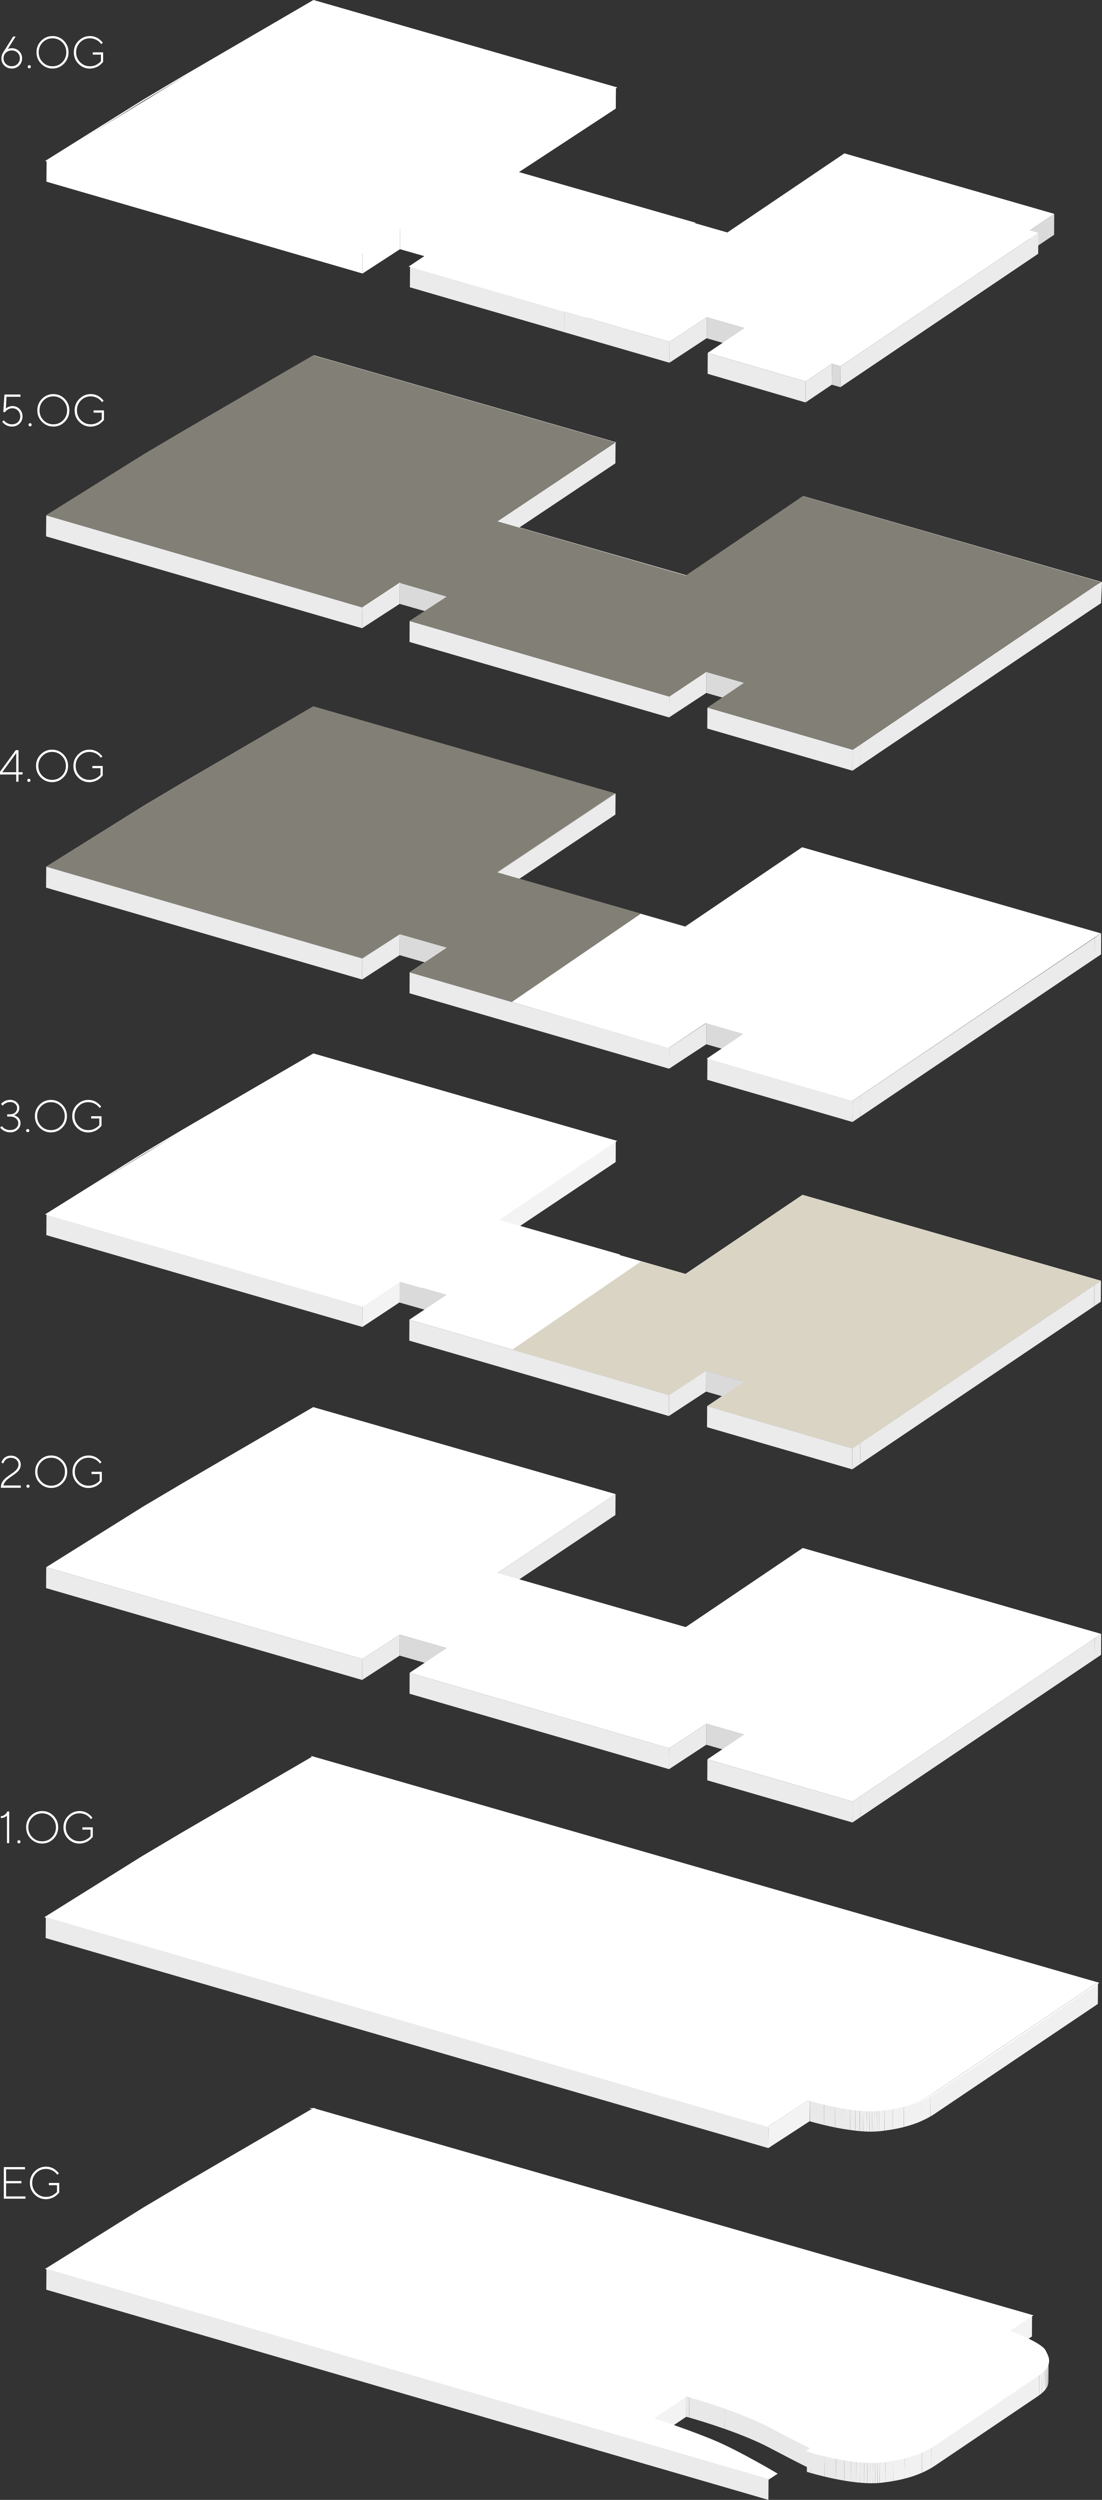 <?xml version="1.0" encoding="UTF-8"?> <svg xmlns="http://www.w3.org/2000/svg" xmlns:xlink="http://www.w3.org/1999/xlink" id="Layer_2" viewBox="0 0 213.79 484.77"><rect x="0" y="0" width="213.79" height="484.77" fill="#333333" stroke="none"/><defs><style>.cls-1,.cls-2{fill:none;}.cls-3{fill:#f1f1f1;}.cls-4{fill:#f4f3f4;}.cls-5{fill:#ecebec;}.cls-6{fill:#eeedee;}.cls-7{fill:#f2f1f2;}.cls-8{fill:#ebeaeb;}.cls-9{fill:#d9d4c4;}.cls-10{fill:#efefef;}.cls-11{fill:#ebebeb;}.cls-12{fill:#ebebec;}.cls-13{fill:#f0eff0;}.cls-14{clip-path:url(#clippath-1);}.cls-15{clip-path:url(#clippath-2);}.cls-16{fill:#e8e8e9;}.cls-17{fill:#f5f6f8;}.cls-18{fill:#fff;}.cls-2{stroke:#fff;stroke-miterlimit:10;stroke-width:.23px;}.cls-19{fill:#f0f0f0;}.cls-20{fill:#f1f0f1;}.cls-21{fill:#eae9ea;}.cls-22{fill:#827f76;}.cls-23{fill:#f3f3f4;}.cls-24{fill:#e9e8e9;}.cls-25{fill:#edeced;}.cls-26{fill:#ededed;}.cls-27{fill:#dadada;}.cls-28{fill:#eee;}.cls-29{fill:#efeeef;}.cls-30{clip-path:url(#clippath);}.cls-31{fill:#ececec;}</style><clipPath id="clippath"><path class="cls-1" d="M133.13,468.65s.25.07.69.19c2.35.67,10.18,3.02,15.53,5.85,6.35,3.36,7.94,4.06,8.03,4.1l.03-4.06c-.08-.04-1.67-.74-8.03-4.1-5.35-2.82-13.18-5.17-15.53-5.85-.44-.13-.68-.19-.69-.19l-.03,4.06Z"></path></clipPath><clipPath id="clippath-1"><path class="cls-1" d="M201.38,460.61c-3.02,2.04-17.83,12.03-19.86,13.4-2.04,1.37-5.1,2.79-10.65,3.39-4.63.5-11.48-1.31-13.64-1.93-.43-.12-.66-.2-.67-.2l-.03,4.06s.24.08.67.2c2.15.62,9.01,2.43,13.64,1.93,5.55-.6,8.62-2.03,10.65-3.4,2.04-1.37,16.84-11.36,19.86-13.4,1.57-1.06,2.03-1.98,2.04-2.79l.03-4.06c0,.81-.47,1.73-2.04,2.79"></path></clipPath><clipPath id="clippath-2"><path class="cls-1" d="M181.39,405.82c-2.03,1.37-5.1,2.79-10.65,3.4-4.63.5-11.5-1.32-13.64-1.93l-.02,4.06c2.14.61,9.01,2.43,13.64,1.93,5.55-.6,8.62-2.02,10.65-3.39,2.04-1.37,30.14-20.28,31.62-21.28l.03-4.06c-1.48.99-29.59,19.9-31.62,21.28"></path></clipPath></defs><g id="_Ebene_"><polygon class="cls-4" points="200.22 449.02 200.2 453.08 195.63 456.09 195.66 452.02 200.22 449.02"></polygon><polygon class="cls-23" points="133.15 464.59 133.13 468.65 126.63 473.03 126.66 468.97 133.15 464.59"></polygon><g class="cls-30"><path class="cls-16" d="M157.4,474.73l-.03,4.06c-.08-.04-1.67-.74-8.03-4.1-2.64-1.39-5.88-2.67-8.77-3.69l.03-4.06c2.89,1.02,6.14,2.3,8.77,3.69,6.35,3.36,7.94,4.07,8.03,4.1"></path><path class="cls-24" d="M140.6,466.94l-.03,4.06c-2.97-1.04-5.56-1.82-6.75-2.16-.04-.01-.09-.02-.12-.04l.02-4.06s.08.02.12.04c1.19.34,3.79,1.11,6.75,2.16"></path><path class="cls-21" d="M133.72,464.75l-.03,4.06c-.36-.1-.56-.16-.57-.16l.03-4.06s.2.06.57.16"></path></g><g class="cls-14"><path class="cls-31" d="M203.42,457.82l-.03,4.06c0,.09,0,.17-.02.26l.03-4.06c.01-.09.02-.17.02-.26"></path><path class="cls-25" d="M203.4,458.09l-.03,4.06c-.01.08-.03.17-.05.25l.03-4.06c.02-.09.04-.17.05-.25"></path><path class="cls-26" d="M203.35,458.34l-.03,4.06c-.02.08-.05.16-.08.25l.03-4.06c.03-.08.06-.17.08-.25"></path><path class="cls-6" d="M203.27,458.59l-.03,4.06c-.03.08-.07.17-.11.25l.03-4.06c.04-.08.08-.17.11-.25"></path><path class="cls-28" d="M203.16,458.84l-.03,4.06c-.04.08-.1.17-.15.26l.02-4.06c.06-.09.11-.17.15-.26"></path><path class="cls-29" d="M203,459.1l-.03,4.06c-.06.09-.13.18-.2.28l.03-4.06c.08-.09.14-.18.2-.28"></path><path class="cls-10" d="M202.8,459.37l-.03,4.06c-.08.1-.17.2-.27.3l.02-4.06c.1-.1.19-.2.27-.3"></path><path class="cls-13" d="M202.53,459.68l-.03,4.06c-.11.11-.23.23-.37.35l.02-4.06c.14-.12.26-.23.37-.35"></path><path class="cls-19" d="M202.16,460.02l-.03,4.06c-.16.14-.35.28-.55.43l.03-4.06c.2-.15.39-.29.55-.43"></path><path class="cls-20" d="M201.61,460.45l-.03,4.06c-.08.05-.15.11-.24.16-3.02,2.04-17.83,12.02-19.86,13.4-.27.18-.56.36-.87.55l.03-4.06c.31-.18.6-.36.87-.55,2.04-1.37,16.84-11.36,19.86-13.4.08-.06.16-.11.24-.16"></path><path class="cls-3" d="M180.65,474.56l-.03,4.06c-.52.31-1.11.61-1.77.9l.03-4.06c.66-.29,1.24-.59,1.77-.9"></path><path class="cls-7" d="M178.88,475.46l-.03,4.06c-.95.42-2.06.81-3.38,1.14l.03-4.06c1.32-.33,2.43-.73,3.38-1.14"></path><path class="cls-3" d="M175.5,476.6l-.03,4.06c-.66.17-1.38.32-2.15.46l.02-4.06c.77-.14,1.49-.29,2.15-.46"></path><path class="cls-20" d="M173.35,477.06l-.03,4.06c-.51.09-1.04.17-1.6.24l.03-4.06c.56-.07,1.1-.16,1.6-.24"></path><path class="cls-19" d="M171.75,477.3l-.03,4.06c-.29.04-.58.07-.88.1-.06,0-.11.01-.17.02l.03-4.06c.06,0,.12-.01.17-.02.3-.03.6-.07.88-.11"></path><path class="cls-13" d="M170.69,477.42l-.03,4.06c-.14.01-.29.03-.43.03l.02-4.06c.15,0,.29-.02.44-.03"></path><path class="cls-10" d="M170.25,477.46l-.03,4.06c-.15,0-.3.02-.45.02l.03-4.06c.15,0,.3-.01.45-.02"></path><path class="cls-29" d="M169.81,477.48l-.03,4.06c-.15,0-.31,0-.47.01l.03-4.06c.16,0,.31,0,.47-.01"></path><path class="cls-28" d="M169.34,477.49l-.03,4.06c-.17,0-.34,0-.51,0l.03-4.06c.17,0,.34,0,.51,0"></path><path class="cls-6" d="M168.83,477.49l-.03,4.06c-.19,0-.37,0-.56-.01l.03-4.06c.19,0,.38.01.56.01"></path><path class="cls-26" d="M168.27,477.48l-.03,4.06c-.21,0-.41-.02-.62-.03l.03-4.06c.21.01.42.02.62.03"></path><path class="cls-25" d="M167.65,477.44l-.03,4.06c-.24-.01-.47-.03-.71-.05l.03-4.06c.24.02.48.04.71.05"></path><path class="cls-31" d="M166.94,477.39l-.03,4.06c-.28-.02-.56-.05-.84-.08l.03-4.06c.28.03.56.06.84.08"></path><path class="cls-5" d="M166.1,477.31l-.03,4.06c-.34-.04-.68-.08-1.02-.13l.02-4.06c.34.05.68.09,1.02.13"></path><path class="cls-11" d="M165.08,477.18l-.03,4.06c-.42-.06-.84-.12-1.26-.19l.02-4.06c.41.07.83.13,1.26.19"></path><path class="cls-8" d="M163.82,476.98l-.03,4.06c-.56-.09-1.11-.2-1.64-.3l.03-4.06c.53.11,1.08.21,1.64.3"></path><path class="cls-21" d="M162.18,476.68l-.03,4.06c-.78-.16-1.51-.32-2.18-.48l.03-4.06c.67.16,1.4.32,2.18.48"></path><path class="cls-21" d="M160,476.2l-.03,4.06c-1.15-.27-2.09-.53-2.7-.7l.03-4.06c.61.17,1.55.43,2.7.7"></path><path class="cls-24" d="M157.3,475.5l-.03,4.06s-.05-.01-.07-.02c-.43-.12-.66-.19-.67-.2l.03-4.06s.24.07.67.2c.02,0,.05.01.07.02"></path></g><path class="cls-2" d="M60.8,408.91l139.42,40.11-4.56,3.01c2.04.64,6.48,2.59,7.08,3.8.6,1.21,1.66,2.75-1.36,4.79-3.02,2.04-17.83,12.03-19.86,13.4-2.04,1.37-5.1,2.8-10.65,3.4-4.63.5-11.48-1.31-13.64-1.93-.43-.12-.66-.19-.67-.2l.84-.54c-.08-.04-1.67-.74-8.02-4.1-5.35-2.83-13.18-5.17-15.53-5.85-.44-.13-.68-.19-.69-.2l-6.5,4.38c.38.13,7.63,2.53,12.23,4.5,4.6,1.97,11.41,6,11.77,6.21l-1.56,1.03L9.01,439.95l18.89-11.8,7.6-4.51,25.31-14.73Z"></path><path class="cls-18" d="M60.78,408.93l139.42,40.11-4.56,3.01c2.04.64,6.48,2.59,7.08,3.8.6,1.21,1.66,2.75-1.36,4.79-3.02,2.04-17.83,12.03-19.86,13.4-2.04,1.37-5.1,2.8-10.65,3.4-4.63.5-11.48-1.31-13.64-1.93-.43-.12-.66-.19-.67-.2l.84-.54c-.08-.04-1.67-.74-8.02-4.1-5.35-2.83-13.18-5.17-15.53-5.85-.44-.13-.68-.19-.69-.2l-6.5,4.38c.38.13,7.63,2.53,12.23,4.5,4.6,1.97,11.41,6,11.77,6.21l-1.56,1.03L8.98,439.98l18.89-11.8,7.6-4.51,25.31-14.73Z"></path><polygon class="cls-12" points="8.98 444.01 149.07 484.77 149.1 480.71 9.01 439.95 8.98 444.01"></polygon><g class="cls-15"><path class="cls-20" d="M213.01,384.54l-.03,4.06c-1.48.99-29.59,19.9-31.62,21.28-.27.18-.56.37-.87.55l.03-4.06c.31-.18.6-.37.87-.55,2.04-1.37,30.14-20.28,31.62-21.28"></path><path class="cls-3" d="M180.52,406.36l-.03,4.06c-.52.31-1.11.61-1.77.9l.02-4.06c.66-.29,1.24-.59,1.77-.9"></path><path class="cls-7" d="M178.76,407.26l-.03,4.06c-.95.42-2.06.81-3.38,1.14l.02-4.06c1.32-.33,2.43-.73,3.38-1.14"></path><path class="cls-3" d="M175.37,408.41l-.03,4.06c-.66.17-1.38.32-2.15.46l.03-4.06c.77-.14,1.49-.29,2.15-.46"></path><path class="cls-20" d="M173.23,408.86l-.03,4.06c-.51.09-1.04.17-1.6.24l.03-4.06c.56-.07,1.1-.15,1.6-.24"></path><path class="cls-19" d="M171.62,409.11l-.03,4.06c-.29.04-.58.07-.88.1-.06,0-.12.01-.18.02l.02-4.06c.06,0,.12-.01.18-.02.3-.03.6-.07.88-.11"></path><path class="cls-13" d="M170.56,409.23l-.03,4.06c-.14.01-.29.03-.43.03l.02-4.06c.15,0,.29-.02.44-.03"></path><path class="cls-10" d="M170.13,409.26l-.03,4.06c-.15.01-.3.02-.45.02l.03-4.06c.15,0,.3-.01.45-.02"></path><path class="cls-29" d="M169.68,409.29l-.03,4.06c-.15,0-.31,0-.47.01l.03-4.06c.16,0,.31,0,.47-.01"></path><path class="cls-28" d="M169.22,409.3l-.03,4.06c-.17,0-.34,0-.51,0l.03-4.06c.17,0,.34,0,.51,0"></path><path class="cls-6" d="M168.71,409.3l-.03,4.06c-.19,0-.37,0-.56-.01l.03-4.06c.19,0,.38.01.56.01"></path><path class="cls-26" d="M168.15,409.28l-.03,4.06c-.21,0-.41-.02-.62-.03l.02-4.06c.21.01.42.02.62.03"></path><path class="cls-25" d="M167.53,409.25l-.03,4.06c-.24-.01-.47-.03-.71-.05l.03-4.06c.24.02.48.04.71.05"></path><path class="cls-31" d="M166.81,409.2l-.03,4.06c-.28-.02-.56-.05-.84-.08l.03-4.06c.28.03.56.06.84.08"></path><path class="cls-5" d="M165.97,409.11l-.03,4.06c-.34-.04-.68-.08-1.02-.13l.03-4.06c.34.05.68.09,1.02.13"></path><path class="cls-11" d="M164.95,408.98l-.03,4.06c-.42-.06-.84-.12-1.26-.19l.03-4.06c.41.07.83.13,1.26.19"></path><path class="cls-8" d="M163.7,408.79l-.03,4.06c-.56-.09-1.11-.2-1.64-.3l.03-4.06c.53.11,1.08.21,1.64.3"></path><path class="cls-21" d="M162.05,408.49l-.03,4.06c-.78-.16-1.52-.32-2.18-.48l.03-4.06c.67.16,1.4.32,2.18.48"></path><path class="cls-21" d="M159.87,408.01l-.03,4.06c-1.15-.27-2.1-.53-2.71-.71l.03-4.06c.61.17,1.55.43,2.71.71"></path><path class="cls-24" d="M157.16,407.3l-.03,4.06s-.05-.01-.07-.02l.03-4.06s.05.01.07.02"></path></g><path class="cls-2" d="M60.68,340.71l152.33,43.83c-1.48.99-29.59,19.9-31.62,21.28-2.03,1.37-5.1,2.79-10.65,3.4-4.63.5-11.5-1.32-13.64-1.93l-8.02,5.2L8.89,371.76l18.89-11.8,7.6-4.51,25.31-14.73Z"></path><path class="cls-18" d="M60.45,340.71l152.33,43.83c-1.48.99-29.59,19.9-31.62,21.28-2.03,1.37-5.1,2.79-10.65,3.4-4.63.5-11.5-1.32-13.64-1.93l-8.02,5.2L8.65,371.76l18.89-11.8,7.6-4.51,25.31-14.73Z"></path><polygon class="cls-4" points="157.1 407.28 157.07 411.34 149.05 416.55 149.08 412.48 157.1 407.28"></polygon><polygon class="cls-12" points="149.08 412.48 149.05 416.55 8.86 375.82 8.89 371.76 149.08 412.48"></polygon><polygon class="cls-12" points="119.42 289.73 119.39 293.79 96.48 309.11 96.51 305.04 119.42 289.73"></polygon><polygon class="cls-12" points="212.36 317.7 212.33 321.76 213.61 320.9 213.63 316.84 212.36 317.7"></polygon><polygon class="cls-27" points="86.66 319.6 86.63 323.66 77.53 321.05 77.55 316.99 86.66 319.6"></polygon><polygon class="cls-12" points="70.28 321.71 70.25 325.77 8.94 307.96 8.97 303.9 70.28 321.71"></polygon><polygon class="cls-12" points="77.55 316.99 77.53 321.05 70.25 325.77 70.28 321.71 77.55 316.99"></polygon><polygon class="cls-27" points="144.35 336.37 144.33 340.43 137.02 338.33 137.05 334.27 144.35 336.37"></polygon><polygon class="cls-12" points="137.05 334.27 137.02 338.33 129.8 343.07 129.83 339.01 137.05 334.27"></polygon><polygon class="cls-12" points="129.83 339.01 129.8 343.07 79.45 328.44 79.47 324.38 129.83 339.01"></polygon><polygon class="cls-12" points="212.36 317.7 212.33 321.76 166.91 352.37 166.94 348.31 212.36 317.7"></polygon><polygon class="cls-18" points="35.46 287.59 27.86 292.09 8.97 303.9 70.28 321.71 77.55 316.99 86.66 319.6 79.47 324.38 129.83 339.01 137.05 334.27 144.35 336.37 137.24 341.16 165.4 349.35 166.94 348.31 212.36 317.7 213.63 316.84 155.74 300.18 133.03 315.52 96.51 305.04 119.42 289.73 60.76 272.86 35.46 287.59"></polygon><polygon class="cls-12" points="165.4 349.35 165.37 353.41 137.21 345.23 137.24 341.16 165.4 349.35"></polygon><polygon class="cls-12" points="166.94 348.31 166.91 352.37 165.38 353.41 165.4 349.34 166.94 348.31"></polygon><polygon class="cls-23" points="119.46 221.28 119.44 225.34 96.53 240.65 96.56 236.59 119.46 221.28"></polygon><polygon class="cls-4" points="82.82 245.01 82.79 249.07 79.36 251.33 79.39 247.27 82.82 245.01"></polygon><polygon class="cls-12" points="212.31 249.22 212.29 253.28 213.56 252.42 213.59 248.36 212.31 249.22"></polygon><polygon class="cls-4" points="79.39 247.27 79.36 251.33 70.3 257.32 70.33 253.26 79.39 247.27"></polygon><polygon class="cls-27" points="86.61 251.12 86.59 255.18 77.5 252.58 77.53 248.52 86.61 251.12"></polygon><polygon class="cls-12" points="107.21 252 107.18 256.07 82.79 249.07 82.82 245.01 107.21 252"></polygon><polygon class="cls-23" points="120.07 243.33 120.05 247.4 107.18 256.07 107.21 252 120.07 243.33"></polygon><polygon class="cls-12" points="70.33 253.26 70.3 257.32 8.99 239.51 9.02 235.45 70.33 253.26"></polygon><polygon class="cls-2" points="60.81 204.4 119.46 221.28 96.56 236.59 120.07 243.33 107.21 252 82.82 245.01 79.39 247.27 70.33 253.26 9.02 235.45 27.91 223.64 35.5 219.13 60.81 204.4"></polygon><polygon class="cls-27" points="144.31 267.89 144.28 271.95 136.97 269.85 137 265.79 144.31 267.89"></polygon><polygon class="cls-12" points="129.78 270.53 129.75 274.59 79.4 259.97 79.43 255.9 129.78 270.53"></polygon><polygon class="cls-12" points="137 265.79 136.97 269.85 129.75 274.59 129.78 270.53 137 265.79"></polygon><polygon class="cls-12" points="212.31 249.22 212.29 253.28 166.86 283.89 166.89 279.83 212.31 249.22"></polygon><polygon class="cls-18" points="38.18 217.57 9.02 235.45 70.33 253.26 77.53 248.52 86.61 251.12 79.43 255.9 129.78 270.53 137 265.79 144.31 267.89 137.19 272.68 165.35 280.87 166.89 279.83 212.31 249.22 213.59 248.36 155.69 231.7 132.99 247.04 96.56 236.59 119.46 221.28 60.81 204.4 38.18 217.57"></polygon><polygon class="cls-12" points="165.35 280.87 165.33 284.93 137.16 276.75 137.19 272.68 165.35 280.87"></polygon><polygon class="cls-12" points="166.89 279.83 166.86 283.89 165.33 284.93 165.35 280.87 166.89 279.83"></polygon><polygon class="cls-12" points="119.42 153.9 119.39 157.96 96.48 173.27 96.51 169.21 119.42 153.9"></polygon><polygon class="cls-12" points="212.36 181.86 212.33 185.92 213.61 185.07 213.63 181 212.36 181.86"></polygon><polygon class="cls-27" points="86.66 183.77 86.63 187.83 77.53 185.22 77.55 181.16 86.66 183.77"></polygon><polygon class="cls-12" points="70.28 185.88 70.25 189.94 8.94 172.13 8.97 168.07 70.28 185.88"></polygon><polygon class="cls-12" points="77.55 181.16 77.53 185.22 70.25 189.94 70.28 185.88 77.55 181.16"></polygon><polygon class="cls-27" points="144.35 200.53 144.33 204.59 137.02 202.5 137.05 198.43 144.35 200.53"></polygon><polygon class="cls-12" points="137.05 198.43 137.02 202.5 129.8 207.24 129.83 203.18 137.05 198.43"></polygon><polygon class="cls-12" points="129.83 203.18 129.8 207.24 79.45 192.61 79.47 188.55 129.83 203.18"></polygon><polygon class="cls-12" points="212.36 181.86 212.33 185.92 166.91 216.54 166.94 212.48 212.36 181.86"></polygon><polygon class="cls-18" points="35.46 151.75 27.86 156.26 8.97 168.07 70.28 185.88 77.55 181.16 86.66 183.77 79.47 188.55 129.83 203.18 137.05 198.43 144.35 200.53 137.24 205.33 165.4 213.51 166.94 212.48 212.36 181.86 213.63 181.01 155.74 164.35 133.03 179.69 96.51 169.21 119.42 153.9 60.76 137.02 35.46 151.75"></polygon><polygon class="cls-12" points="165.4 213.51 165.37 217.57 137.21 209.39 137.24 205.33 165.4 213.51"></polygon><polygon class="cls-12" points="166.94 212.48 166.91 216.54 165.38 217.57 165.4 213.51 166.94 212.48"></polygon><polygon class="cls-12" points="119.42 85.78 119.39 89.84 96.48 105.15 96.51 101.09 119.42 85.78"></polygon><polygon class="cls-17" points="212.36 113.74 212.33 117.8 213.61 116.94 213.63 112.88 212.36 113.74"></polygon><polygon class="cls-27" points="86.66 115.65 86.63 119.71 77.53 117.1 77.55 113.03 86.66 115.65"></polygon><polygon class="cls-12" points="70.28 117.76 70.25 121.82 8.94 104.01 8.97 99.94 70.28 117.76"></polygon><polygon class="cls-12" points="77.55 113.03 77.53 117.1 70.25 121.82 70.28 117.76 77.55 113.03"></polygon><polygon class="cls-27" points="144.35 132.41 144.33 136.47 137.02 134.37 137.05 130.31 144.35 132.41"></polygon><polygon class="cls-12" points="137.05 130.31 137.02 134.37 129.8 139.12 129.83 135.05 137.05 130.31"></polygon><polygon class="cls-12" points="129.83 135.05 129.8 139.12 79.45 124.49 79.47 120.43 129.83 135.05"></polygon><polygon class="cls-12" points="213.79 112.88 213.61 116.94 166.91 148.42 166.94 144.35 213.79 112.88"></polygon><polygon class="cls-18" points="35.61 83.63 28.01 88.14 9.13 99.94 70.44 117.76 77.71 113.04 86.82 115.65 79.63 120.43 129.98 135.06 137.2 130.31 144.51 132.41 137.39 137.21 165.56 145.39 167.09 144.35 212.52 113.74 213.79 112.88 155.9 96.22 133.19 111.56 96.66 101.09 119.57 85.78 60.92 68.9 35.61 83.63"></polygon><polygon class="cls-12" points="165.4 145.39 165.37 149.45 137.21 141.27 137.24 137.21 165.4 145.39"></polygon><polygon class="cls-12" points="166.94 144.35 166.91 148.42 165.38 149.45 165.4 145.39 166.94 144.35"></polygon><polygon class="cls-18" points="119.49 17 119.46 21.06 100.56 33.45 96.58 32.31 119.49 17"></polygon><polygon class="cls-27" points="204.52 41.47 204.5 45.53 199.74 48.74 199.77 44.67 204.52 41.47"></polygon><polygon class="cls-18" points="86.73 46.87 82.46 49.71 77.6 48.32 77.62 44.26 86.73 46.87"></polygon><polygon class="cls-18" points="70.35 48.98 70.33 53.04 9.01 35.23 9.04 31.17 70.35 48.98"></polygon><polygon class="cls-18" points="77.62 44.26 77.6 48.32 70.33 53.04 70.35 48.98 77.62 44.26"></polygon><polygon class="cls-23" points="134.67 43.23 134.64 47.3 109.49 64.42 109.51 60.35 134.67 43.23"></polygon><polygon class="cls-12" points="109.51 60.35 109.49 64.42 79.52 55.71 79.55 51.65 109.51 60.35"></polygon><polygon class="cls-2" points="60.83 .12 119.49 17 96.58 32.31 134.67 43.23 109.51 60.35 79.55 51.65 86.73 46.87 77.62 44.26 70.35 48.98 9.04 31.17 27.93 19.36 35.53 14.85 60.83 .12"></polygon><polygon class="cls-27" points="144.42 63.63 144.39 67.69 137.09 65.59 137.11 61.53 144.42 63.63"></polygon><polygon class="cls-12" points="129.89 66.28 129.87 70.34 109.48 64.42 109.51 60.35 129.89 66.28"></polygon><polygon class="cls-12" points="137.11 61.53 137.09 65.59 129.87 70.34 129.89 66.28 137.11 61.53"></polygon><polygon class="cls-27" points="163.07 71.01 163.04 75.08 161.37 74.6 161.4 70.54 163.07 71.01"></polygon><polygon class="cls-12" points="201.44 45.15 201.41 49.21 163.04 75.08 163.07 71.01 201.44 45.15"></polygon><polygon class="cls-18" points="163.82 29.74 204.52 41.47 199.77 44.67 201.44 45.15 163.06 71.01 161.4 70.54 156.3 73.97 137.3 68.43 144.42 63.63 137.11 61.53 129.89 66.28 79.55 51.65 86.73 46.87 77.62 44.26 70.35 48.98 9.04 31.17 40.58 11.91 60.83 .12 119.49 17 96.58 32.31 141.11 45.08 163.82 29.74"></polygon><polygon class="cls-12" points="156.3 73.97 156.27 78.04 137.28 72.49 137.3 68.43 156.3 73.97"></polygon><polygon class="cls-12" points="161.4 70.54 161.37 74.6 156.27 78.04 156.3 73.97 161.4 70.54"></polygon><path class="cls-18" d="M3.71,9.92c.39.38.58.85.58,1.4s-.19,1.01-.58,1.4c-.39.38-.87.57-1.43.57s-1.04-.19-1.43-.57c-.39-.38-.58-.85-.58-1.39,0-.22.04-.44.11-.66.07-.22.14-.38.21-.49l.12-.17,1.84-2.93h.48l-1.53,2.45c.21-.12.47-.18.79-.18.57,0,1.04.19,1.43.57ZM3.4,10.22c-.3-.29-.67-.44-1.13-.44s-.83.15-1.13.44c-.3.29-.45.66-.45,1.09s.15.8.45,1.09c.3.29.67.44,1.13.44s.83-.15,1.13-.44c.3-.29.45-.66.45-1.09s-.15-.8-.45-1.09Z"></path><path class="cls-18" d="M5.46,12.72c.06-.06.13-.09.22-.09s.16.03.22.09c.06.06.08.13.08.22s-.03.16-.08.22c-.06.06-.13.09-.22.09s-.16-.03-.22-.09c-.06-.06-.09-.13-.09-.22s.03-.16.09-.22Z"></path><path class="cls-18" d="M12.39,12.37c-.6.61-1.34.92-2.2.92s-1.59-.31-2.2-.92-.91-1.36-.91-2.23.3-1.62.91-2.23,1.34-.92,2.2-.92,1.6.31,2.2.92c.6.61.91,1.36.91,2.23s-.3,1.62-.91,2.23ZM12.08,8.21c-.52-.52-1.15-.78-1.89-.78s-1.38.26-1.9.78c-.52.52-.78,1.17-.78,1.93s.26,1.41.78,1.93c.52.52,1.15.78,1.9.78s1.38-.26,1.89-.78c.52-.52.78-1.17.78-1.93s-.26-1.41-.78-1.93Z"></path><path class="cls-18" d="M15.25,7.91c.61-.61,1.34-.92,2.2-.92.31,0,.61.04.89.13.29.09.52.2.71.33.19.13.35.26.49.39.14.13.24.23.3.32l.1.14-.31.26s-.04-.07-.08-.12c-.04-.05-.12-.15-.26-.28-.13-.13-.28-.25-.44-.34-.16-.1-.36-.19-.62-.27-.25-.08-.52-.12-.79-.12-.75,0-1.38.26-1.89.78-.52.52-.78,1.17-.78,1.93s.26,1.41.78,1.93c.52.52,1.15.78,1.89.78.26,0,.51-.04.76-.1s.44-.15.6-.25c.16-.1.3-.2.43-.29.12-.1.21-.18.26-.25l.09-.1v-1.27h-1.58v-.44h2.01v1.84s-.06.08-.11.14c-.05.06-.16.17-.32.32s-.34.28-.53.4c-.19.12-.43.22-.72.31-.29.09-.6.14-.9.14-.86,0-1.59-.31-2.2-.92-.61-.61-.91-1.36-.91-2.23s.3-1.62.91-2.23Z"></path><path class="cls-18" d="M3.8,79.32c.38.39.57.86.57,1.43s-.2,1.01-.59,1.4c-.39.38-.88.57-1.46.57-.24,0-.47-.03-.68-.1-.22-.06-.39-.14-.53-.23s-.26-.18-.37-.27c-.11-.09-.18-.17-.23-.23l-.07-.1.3-.3s.03.05.06.09c.03.04.09.1.19.19.1.09.2.17.31.24s.26.13.44.19c.18.06.37.08.57.08.48,0,.87-.14,1.17-.43s.45-.65.45-1.1-.15-.83-.44-1.13c-.29-.3-.66-.45-1.1-.45-.29,0-.54.06-.78.19-.23.13-.39.25-.48.37l-.14.18h-.35l.22-3.41h3.11v.44H1.27l-.13,2.27s.09-.08.16-.13c.07-.05.21-.12.43-.21.22-.09.44-.13.68-.13.55,0,1.02.19,1.4.58Z"></path><path class="cls-18" d="M5.62,82.15c.06-.06.13-.09.22-.09s.16.03.22.09c.06.06.08.13.08.22s-.03.16-.08.22c-.06.06-.13.09-.22.09s-.16-.03-.22-.09c-.06-.06-.09-.13-.09-.22s.03-.16.09-.22Z"></path><path class="cls-18" d="M12.55,81.8c-.6.61-1.34.92-2.2.92s-1.59-.31-2.2-.92-.91-1.36-.91-2.23.3-1.62.91-2.23,1.34-.92,2.2-.92,1.6.31,2.2.92c.6.61.91,1.36.91,2.23s-.3,1.62-.91,2.23ZM12.24,77.64c-.52-.52-1.15-.78-1.89-.78s-1.38.26-1.9.78c-.52.52-.78,1.17-.78,1.93s.26,1.41.78,1.93c.52.52,1.15.78,1.9.78s1.38-.26,1.89-.78c.52-.52.78-1.17.78-1.93s-.26-1.41-.78-1.93Z"></path><path class="cls-18" d="M15.41,77.34c.61-.61,1.34-.92,2.2-.92.31,0,.61.04.89.13.29.09.52.2.71.33.19.13.35.26.49.39.14.13.24.23.3.32l.1.14-.31.26s-.04-.07-.08-.12c-.04-.05-.12-.15-.26-.28-.13-.13-.28-.25-.44-.34-.16-.1-.36-.19-.62-.27-.25-.08-.52-.12-.79-.12-.75,0-1.38.26-1.89.78-.52.52-.78,1.17-.78,1.93s.26,1.41.78,1.93c.52.52,1.15.78,1.89.78.26,0,.51-.03.76-.1s.44-.15.6-.25c.16-.1.3-.2.43-.29.12-.1.21-.18.26-.25l.09-.1v-1.27h-1.58v-.44h2.01v1.84s-.06.08-.11.14c-.05.06-.16.17-.32.32s-.34.28-.53.4c-.19.12-.43.22-.72.31-.29.09-.6.14-.9.14-.86,0-1.59-.31-2.2-.92-.61-.61-.91-1.36-.91-2.23s.3-1.62.91-2.23Z"></path><path class="cls-18" d="M4.38,149.75v.44h-.79v1.4h-.44v-1.4H0v-.53l3.06-4.2h.53v4.29h.79ZM3.15,146.03l-2.71,3.72h2.71v-3.72Z"></path><path class="cls-18" d="M5.38,151.1c.06-.06.13-.09.22-.09s.16.03.22.09c.06.06.09.13.09.22s-.03.16-.09.22c-.06.06-.13.09-.22.09s-.16-.03-.22-.09-.09-.13-.09-.22.03-.16.09-.22Z"></path><path class="cls-18" d="M12.3,150.75c-.6.61-1.34.92-2.2.92s-1.59-.31-2.2-.92c-.61-.61-.91-1.36-.91-2.23s.3-1.62.91-2.23c.61-.61,1.34-.92,2.2-.92s1.6.31,2.2.92.91,1.36.91,2.23-.3,1.62-.91,2.23ZM12,146.59c-.52-.52-1.15-.78-1.89-.78s-1.38.26-1.89.78c-.52.52-.78,1.17-.78,1.93s.26,1.41.78,1.93c.52.52,1.15.78,1.89.78s1.38-.26,1.89-.78c.52-.52.78-1.17.78-1.93s-.26-1.41-.78-1.93Z"></path><path class="cls-18" d="M15.16,146.29c.61-.61,1.34-.92,2.2-.92.31,0,.61.04.89.13s.52.2.71.33.35.26.49.39.24.24.31.32l.1.14-.31.26s-.04-.07-.08-.12c-.04-.05-.12-.15-.26-.28-.13-.13-.28-.25-.44-.34-.16-.1-.36-.19-.62-.27-.25-.08-.52-.12-.79-.12-.75,0-1.38.26-1.9.78-.52.52-.78,1.17-.78,1.93s.26,1.41.78,1.93c.52.52,1.15.78,1.9.78.26,0,.51-.04.76-.1.24-.07.44-.15.6-.25.16-.1.3-.2.43-.29.12-.1.21-.18.26-.25l.09-.1v-1.27h-1.58v-.44h2.01v1.84s-.06.08-.11.14c-.05.06-.16.17-.32.32-.16.15-.34.29-.53.4-.19.12-.43.22-.72.31s-.6.14-.9.14c-.86,0-1.59-.31-2.2-.92s-.91-1.36-.91-2.23.3-1.62.91-2.23Z"></path><path class="cls-18" d="M2.85,216.3c.06.02.16.07.3.14.15.08.28.17.39.27.11.11.22.26.31.46.09.2.13.42.13.67,0,.47-.19.88-.57,1.22s-.86.52-1.44.52c-.25,0-.48-.03-.7-.1-.22-.06-.4-.14-.55-.23s-.27-.18-.38-.27-.18-.17-.23-.23l-.07-.1.31-.3s.03.05.06.09c.03.04.09.1.19.19s.21.17.32.24c.12.07.27.13.46.19s.38.08.59.08c.47,0,.85-.13,1.14-.38.29-.26.44-.57.44-.93s-.15-.67-.44-.93c-.29-.26-.67-.38-1.14-.38h-.57v-.44h.57c.41,0,.73-.12.98-.35s.37-.52.37-.88c0-.32-.13-.58-.38-.81-.25-.22-.58-.33-.98-.33-.28,0-.54.06-.78.18-.24.12-.41.23-.52.35l-.15.18-.31-.35s.04-.05.08-.09c.03-.04.1-.1.22-.19.11-.09.23-.17.35-.24.12-.07.29-.13.49-.19.2-.06.41-.08.62-.08.51,0,.94.16,1.28.47.34.31.51.68.51,1.11,0,.21-.04.4-.11.58-.07.17-.16.31-.26.41-.1.1-.21.18-.31.25-.1.07-.19.11-.26.13l-.12.03s.08.02.13.04Z"></path><path class="cls-18" d="M5.16,219.02c.06-.06.13-.09.22-.09s.16.03.22.09c.06.06.09.13.09.22s-.03.16-.09.22c-.06.06-.13.09-.22.09s-.16-.03-.22-.09c-.06-.06-.09-.13-.09-.22s.03-.16.09-.22Z"></path><path class="cls-18" d="M12.08,218.67c-.6.61-1.34.92-2.2.92s-1.59-.31-2.2-.92-.91-1.36-.91-2.23.3-1.62.91-2.23c.61-.61,1.34-.92,2.2-.92s1.6.31,2.2.92c.6.61.91,1.36.91,2.23s-.3,1.62-.91,2.23ZM11.78,214.51c-.52-.52-1.15-.78-1.89-.78s-1.38.26-1.9.78c-.52.52-.78,1.17-.78,1.93s.26,1.41.78,1.93c.52.52,1.15.78,1.9.78s1.38-.26,1.89-.78c.52-.52.78-1.17.78-1.93s-.26-1.41-.78-1.93Z"></path><path class="cls-18" d="M14.94,214.21c.61-.61,1.34-.92,2.2-.92.31,0,.61.04.89.13.29.09.52.2.71.33.19.13.35.26.49.39.14.13.24.23.3.32l.1.14-.31.26s-.04-.07-.08-.12c-.04-.05-.12-.15-.26-.28s-.28-.25-.44-.34c-.16-.1-.36-.19-.62-.27-.25-.08-.52-.12-.79-.12-.75,0-1.38.26-1.89.78-.52.52-.78,1.17-.78,1.93s.26,1.41.78,1.93c.52.52,1.15.78,1.89.78.26,0,.51-.03.76-.1.24-.07.44-.15.6-.25.16-.1.3-.2.43-.29.12-.09.21-.18.26-.25l.09-.1v-1.27h-1.58v-.44h2.01v1.84s-.06.08-.11.14-.16.17-.32.32c-.16.15-.34.28-.53.4s-.43.22-.72.31c-.29.09-.6.14-.9.14-.86,0-1.59-.31-2.2-.92-.61-.61-.91-1.36-.91-2.23s.3-1.62.91-2.23Z"></path><path class="cls-18" d="M.17,288.46c0-.33.06-.63.19-.91.12-.28.29-.51.49-.71s.42-.39.67-.56c.24-.18.48-.35.73-.51.24-.16.46-.33.66-.5.2-.17.36-.36.49-.58.13-.22.19-.45.19-.69,0-.37-.14-.68-.41-.93-.28-.25-.63-.38-1.08-.38-.23,0-.43.04-.61.12-.18.08-.32.17-.42.27-.1.1-.18.21-.25.32-.07.11-.11.2-.13.28l-.03.11-.39-.17s.02-.08.04-.14c.02-.06.08-.17.17-.33s.2-.29.32-.41c.12-.12.3-.22.53-.32s.49-.15.78-.15c.56,0,1.01.17,1.38.52s.54.76.54,1.23c0,.27-.06.52-.17.75-.11.23-.26.43-.43.6-.18.17-.38.34-.6.5-.22.16-.45.32-.68.48-.23.16-.45.32-.65.48-.2.16-.38.34-.53.56s-.26.43-.31.67h3.37v.44H.17Z"></path><path class="cls-18" d="M5.21,287.98c.06-.06.13-.09.22-.09s.16.03.22.09c.06.06.09.13.09.22s-.03.16-.09.22c-.06.06-.13.09-.22.09s-.16-.03-.22-.09-.09-.13-.09-.22.03-.16.09-.22Z"></path><path class="cls-18" d="M12.13,287.62c-.6.61-1.34.92-2.2.92s-1.59-.31-2.2-.92c-.61-.61-.91-1.36-.91-2.23s.3-1.62.91-2.23c.61-.61,1.34-.92,2.2-.92s1.6.31,2.2.92.91,1.36.91,2.23-.3,1.62-.91,2.23ZM11.82,283.46c-.52-.52-1.15-.78-1.89-.78s-1.38.26-1.89.78c-.52.52-.78,1.17-.78,1.93s.26,1.41.78,1.93c.52.52,1.15.78,1.89.78s1.38-.26,1.89-.78c.52-.52.78-1.17.78-1.93s-.26-1.41-.78-1.93Z"></path><path class="cls-18" d="M14.99,283.16c.61-.61,1.34-.92,2.2-.92.31,0,.61.04.89.13.29.09.52.2.71.33.19.13.35.26.49.39.14.13.24.24.31.32l.1.14-.31.26s-.04-.07-.08-.12c-.04-.05-.12-.15-.26-.28-.13-.13-.28-.25-.44-.34-.16-.1-.36-.19-.62-.27-.25-.08-.52-.12-.79-.12-.75,0-1.38.26-1.9.78-.52.52-.78,1.17-.78,1.93s.26,1.41.78,1.93c.52.52,1.15.78,1.9.78.26,0,.51-.03.76-.1.24-.07.44-.15.6-.25s.3-.2.43-.29c.12-.1.21-.18.26-.25l.09-.1v-1.27h-1.58v-.44h2.01v1.84s-.06.08-.11.14-.16.17-.32.32c-.16.15-.34.29-.53.4-.19.12-.43.22-.72.31-.29.09-.6.14-.9.14-.86,0-1.59-.31-2.2-.92s-.91-1.36-.91-2.23.3-1.62.91-2.23Z"></path><path class="cls-18" d="M1.79,351.28v6.13h-.44v-5.34s-.07.08-.12.13-.18.12-.39.21-.43.13-.68.13v-.35c.25,0,.47-.08.69-.23.21-.15.36-.31.45-.46l.13-.23h.35Z"></path><path class="cls-18" d="M3.45,356.93c.06-.06.13-.09.22-.09s.16.03.22.09c.06.06.08.13.08.22s-.03.16-.08.22c-.06.06-.13.09-.22.09s-.16-.03-.22-.09c-.06-.06-.09-.13-.09-.22s.03-.16.09-.22Z"></path><path class="cls-18" d="M10.38,356.57c-.6.61-1.34.92-2.2.92s-1.59-.31-2.2-.92-.91-1.36-.91-2.23.3-1.62.91-2.23,1.34-.92,2.2-.92,1.6.31,2.2.92c.6.61.91,1.36.91,2.23s-.3,1.62-.91,2.23ZM10.07,352.42c-.52-.52-1.15-.78-1.89-.78s-1.38.26-1.9.78c-.52.52-.78,1.17-.78,1.93s.26,1.41.78,1.93c.52.52,1.15.78,1.9.78s1.38-.26,1.89-.78c.52-.52.78-1.17.78-1.93s-.26-1.41-.78-1.93Z"></path><path class="cls-18" d="M13.24,352.11c.61-.61,1.34-.92,2.2-.92.31,0,.61.04.89.13.29.09.52.2.71.33.19.13.35.26.49.39.14.13.24.24.3.32l.1.14-.31.26s-.04-.07-.08-.12c-.04-.05-.12-.15-.26-.28s-.28-.25-.44-.34c-.16-.1-.36-.19-.62-.27-.25-.08-.52-.12-.79-.12-.75,0-1.38.26-1.89.78-.52.52-.78,1.17-.78,1.93s.26,1.41.78,1.93c.52.52,1.15.78,1.89.78.26,0,.51-.03.76-.1.24-.07.44-.15.6-.25.16-.1.3-.2.43-.29s.21-.18.26-.25l.09-.1v-1.27h-1.58v-.44h2.01v1.84s-.06.08-.11.14c-.05.06-.16.17-.32.32-.16.15-.34.28-.53.4-.19.12-.43.22-.72.31-.29.09-.6.14-.9.14-.86,0-1.59-.31-2.2-.92-.61-.61-.91-1.36-.91-2.23s.3-1.62.91-2.23Z"></path><path class="cls-18" d="M4.94,425.92v.44H.74v-6.13h4.11v.44H1.18v2.27h2.97v.44H1.18v2.54h3.76Z"></path><path class="cls-18" d="M6.73,421.07c.61-.61,1.34-.92,2.2-.92.31,0,.61.04.89.13.29.09.52.2.71.33.19.13.35.26.49.39.14.13.24.24.3.32l.1.14-.31.26s-.04-.07-.08-.12c-.04-.05-.12-.15-.26-.28s-.28-.25-.44-.34c-.16-.1-.36-.19-.62-.27-.25-.08-.52-.12-.79-.12-.75,0-1.38.26-1.89.78-.52.52-.78,1.17-.78,1.93s.26,1.41.78,1.93c.52.52,1.15.78,1.89.78.26,0,.51-.03.76-.1.24-.07.44-.15.6-.25.16-.1.3-.2.43-.29s.21-.18.26-.25l.09-.1v-1.27h-1.58v-.44h2.01v1.84s-.06.08-.11.14-.16.17-.32.32c-.16.15-.34.29-.53.4-.19.12-.43.22-.72.31-.29.09-.6.14-.9.14-.86,0-1.59-.31-2.2-.92-.61-.61-.91-1.36-.91-2.23s.3-1.62.91-2.23Z"></path><polygon class="cls-9" points="124.42 244.58 132.99 247.04 155.69 231.7 213.59 248.36 165.35 280.87 137.19 272.68 144.31 267.89 137 265.79 129.78 270.53 99.4 261.7 124.42 244.58"></polygon><polygon class="cls-22" points="35.47 151.76 27.87 156.26 8.97 168.06 70.27 185.86 77.57 181.16 86.67 183.76 79.47 188.56 129.77 203.16 137.07 198.36 144.37 200.46 137.17 205.26 165.37 213.46 166.87 212.46 212.37 181.86 213.57 180.96 155.67 164.36 132.97 179.66 96.47 169.16 119.37 153.86 60.77 136.96 35.47 151.76"></polygon><polygon class="cls-22" points="35.45 83.6 27.85 88.1 8.95 99.9 70.25 117.8 77.55 113 86.65 115.7 79.45 120.4 129.85 135.1 137.05 130.3 144.35 132.4 137.25 137.2 165.45 145.4 166.95 144.4 212.35 113.7 213.65 112.9 155.75 96.2 133.05 111.6 96.55 101.1 119.45 85.8 60.75 68.9 35.45 83.6"></polygon><polygon class="cls-18" points="124.3 177.2 132.9 179.7 155.6 164.3 213.5 181 165.3 213.5 137.1 205.3 144.2 200.5 136.9 198.4 129.7 203.2 99.3 194.3 124.3 177.2"></polygon></g></svg> 